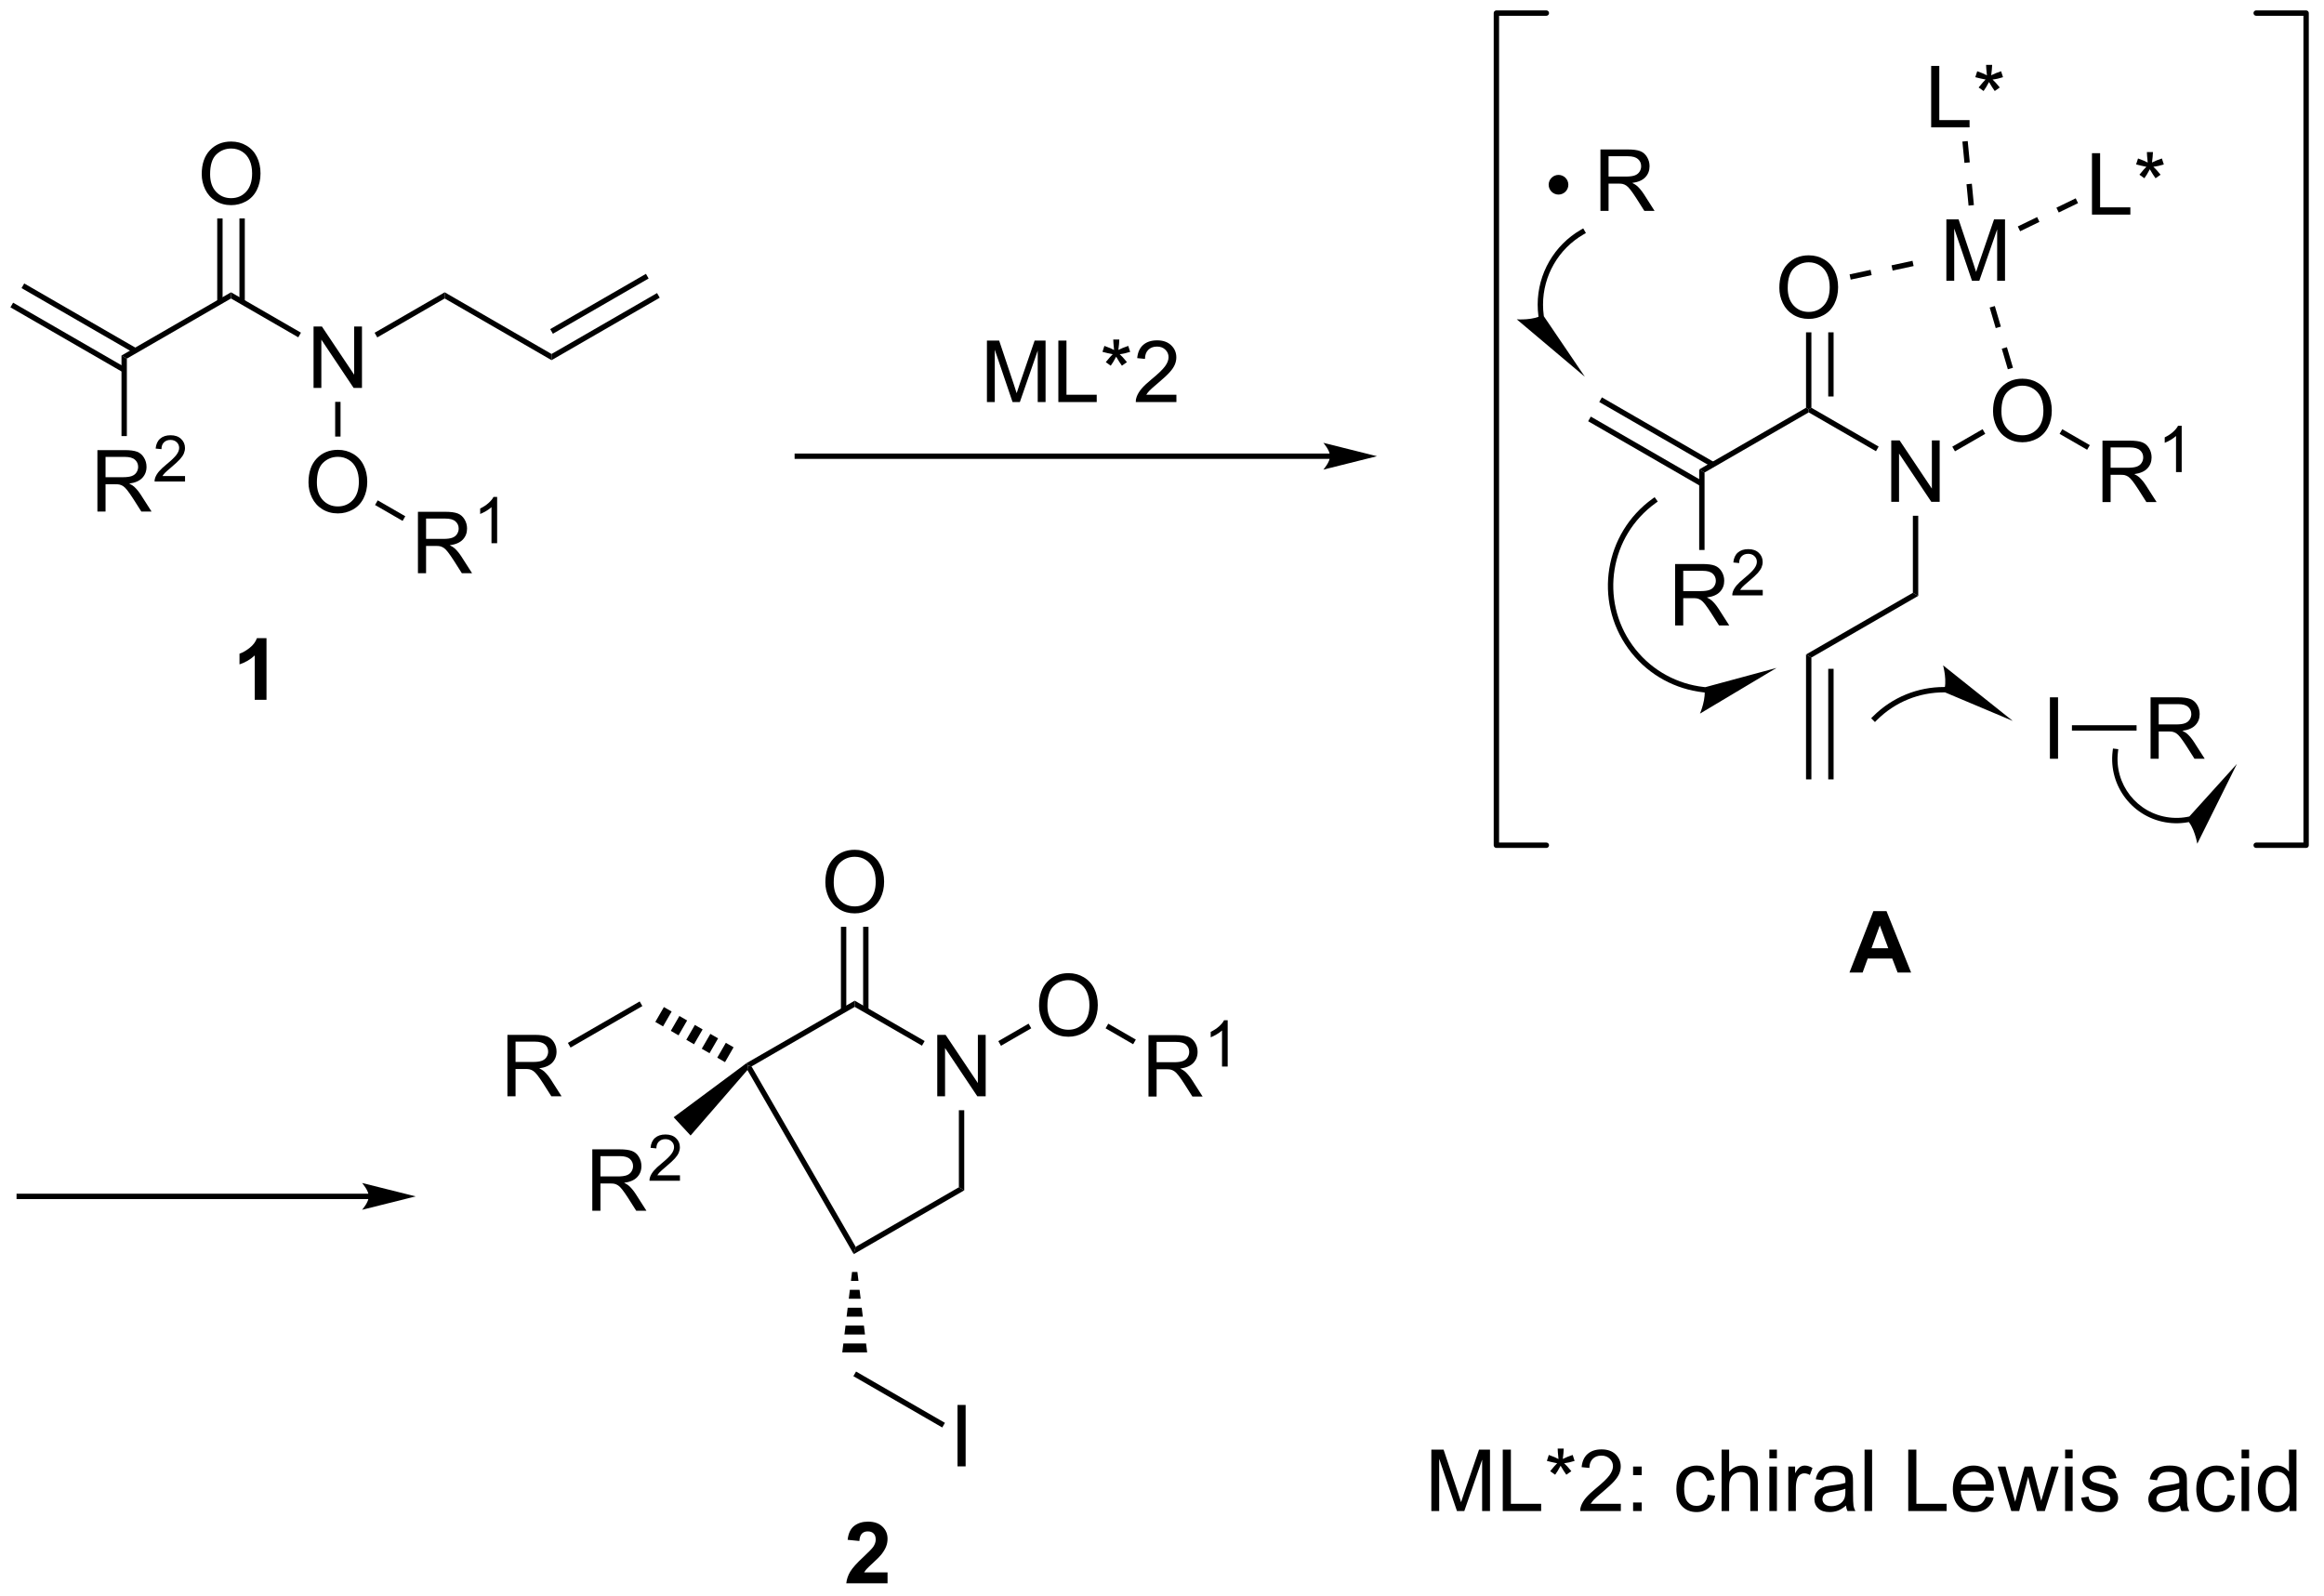 <?xml version="1.0" encoding="UTF-8"?>
<!DOCTYPE svg PUBLIC '-//W3C//DTD SVG 1.0//EN'
          'http://www.w3.org/TR/2001/REC-SVG-20010904/DTD/svg10.dtd'>
<svg stroke-dasharray="none" shape-rendering="auto" xmlns="http://www.w3.org/2000/svg" font-family="'Dialog'" text-rendering="auto" width="297" fill-opacity="1" color-interpolation="auto" color-rendering="auto" preserveAspectRatio="xMidYMid meet" font-size="12px" viewBox="0 0 297 204" fill="black" xmlns:xlink="http://www.w3.org/1999/xlink" stroke="black" image-rendering="auto" stroke-miterlimit="10" stroke-linecap="square" stroke-linejoin="miter" font-style="normal" stroke-width="1" height="204" stroke-dashoffset="0" font-weight="normal" stroke-opacity="1"
><!--Generated by the Batik Graphics2D SVG Generator--><defs id="genericDefs"
  /><g
  ><defs id="defs1"
    ><clipPath clipPathUnits="userSpaceOnUse" id="clipPath1"
      ><path d="M0.646 0.646 L223.013 0.646 L223.013 153.468 L0.646 153.468 L0.646 0.646 Z"
      /></clipPath
      ><clipPath clipPathUnits="userSpaceOnUse" id="clipPath2"
      ><path d="M-1.347 6.419 L-1.347 154.992 L214.838 154.992 L214.838 6.419 Z"
      /></clipPath
    ></defs
    ><g transform="scale(1.333,1.333) translate(-0.646,-0.646) matrix(1.029,0,0,1.029,2.031,-5.957)"
    ><path d="M17.449 22.644 Q17.449 21.217 18.215 20.412 Q18.98 19.605 20.191 19.605 Q20.983 19.605 21.618 19.985 Q22.256 20.363 22.59 21.04 Q22.926 21.717 22.926 22.576 Q22.926 23.448 22.574 24.136 Q22.223 24.823 21.577 25.178 Q20.933 25.532 20.186 25.532 Q19.379 25.532 18.741 25.141 Q18.105 24.748 17.777 24.073 Q17.449 23.396 17.449 22.644 ZM18.23 22.654 Q18.23 23.691 18.785 24.287 Q19.342 24.881 20.183 24.881 Q21.038 24.881 21.59 24.279 Q22.144 23.678 22.144 22.573 Q22.144 21.873 21.907 21.352 Q21.671 20.831 21.215 20.545 Q20.762 20.256 20.194 20.256 Q19.389 20.256 18.808 20.81 Q18.23 21.363 18.23 22.654 Z" stroke="none" clip-path="url(#clipPath2)"
    /></g
    ><g transform="matrix(1.371,0,0,1.371,1.848,-8.803)"
    ><path d="M10.477 39.852 L9.977 39.563 L20.186 33.669 L20.186 34.246 Z" stroke="none" clip-path="url(#clipPath2)"
    /></g
    ><g transform="matrix(1.371,0,0,1.371,1.848,-8.803)"
    ><path d="M21.471 34.555 L21.471 26.784 L20.971 26.784 L20.971 34.555 ZM19.401 34.555 L19.401 26.784 L18.901 26.784 L18.901 34.555 Z" stroke="none" clip-path="url(#clipPath2)"
    /></g
    ><g transform="matrix(1.371,0,0,1.371,1.848,-8.803)"
    ><path d="M-0.375 35.071 L10.102 41.12 L10.352 40.686 L-0.125 34.638 ZM0.66 33.278 L11.137 39.327 L11.387 38.894 L0.91 32.845 Z" stroke="none" clip-path="url(#clipPath2)"
    /></g
    ><g transform="matrix(1.371,0,0,1.371,1.848,-8.803)"
    ><path d="M27.88 42.583 L27.88 36.856 L28.658 36.856 L31.666 41.351 L31.666 36.856 L32.393 36.856 L32.393 42.583 L31.614 42.583 L28.606 38.083 L28.606 42.583 L27.88 42.583 Z" stroke="none" clip-path="url(#clipPath2)"
    /></g
    ><g transform="matrix(1.371,0,0,1.371,1.848,-8.803)"
    ><path d="M20.186 34.246 L20.186 33.669 L26.705 37.433 L26.455 37.866 Z" stroke="none" clip-path="url(#clipPath2)"
    /></g
    ><g transform="matrix(1.371,0,0,1.371,1.848,-8.803)"
    ><path d="M27.408 51.394 Q27.408 49.967 28.174 49.162 Q28.94 48.355 30.151 48.355 Q30.942 48.355 31.578 48.735 Q32.216 49.112 32.549 49.79 Q32.885 50.467 32.885 51.326 Q32.885 52.198 32.533 52.886 Q32.182 53.573 31.536 53.928 Q30.893 54.282 30.145 54.282 Q29.338 54.282 28.7 53.891 Q28.065 53.498 27.736 52.823 Q27.408 52.146 27.408 51.394 ZM28.19 51.404 Q28.19 52.441 28.744 53.037 Q29.302 53.631 30.143 53.631 Q30.997 53.631 31.549 53.029 Q32.104 52.428 32.104 51.323 Q32.104 50.623 31.867 50.102 Q31.63 49.581 31.174 49.295 Q30.721 49.006 30.153 49.006 Q29.349 49.006 28.768 49.56 Q28.19 50.112 28.19 51.404 Z" stroke="none" clip-path="url(#clipPath2)"
    /></g
    ><g transform="matrix(1.371,0,0,1.371,1.848,-8.803)"
    ><path d="M29.895 43.883 L30.395 43.883 L30.395 47.118 L29.895 47.118 Z" stroke="none" clip-path="url(#clipPath2)"
    /></g
    ><g transform="matrix(1.371,0,0,1.371,1.848,-8.803)"
    ><path d="M37.61 59.858 L37.61 54.131 L40.149 54.131 Q40.915 54.131 41.313 54.285 Q41.712 54.438 41.948 54.829 Q42.188 55.22 42.188 55.694 Q42.188 56.303 41.792 56.722 Q41.399 57.139 40.573 57.251 Q40.876 57.397 41.032 57.538 Q41.362 57.842 41.659 58.298 L42.657 59.858 L41.704 59.858 L40.946 58.665 Q40.612 58.15 40.396 57.876 Q40.183 57.603 40.014 57.493 Q39.844 57.384 39.667 57.342 Q39.54 57.313 39.245 57.313 L38.368 57.313 L38.368 59.858 L37.61 59.858 ZM38.368 56.657 L39.995 56.657 Q40.516 56.657 40.808 56.55 Q41.102 56.444 41.253 56.207 Q41.407 55.97 41.407 55.694 Q41.407 55.288 41.11 55.027 Q40.816 54.764 40.18 54.764 L38.368 54.764 L38.368 56.657 Z" stroke="none" clip-path="url(#clipPath2)"
    /></g
    ><g transform="matrix(1.371,0,0,1.371,1.848,-8.803)"
    ><path d="M44.993 57.058 L44.466 57.058 L44.466 53.697 Q44.275 53.878 43.966 54.06 Q43.657 54.241 43.411 54.333 L43.411 53.823 Q43.853 53.614 44.183 53.319 Q44.515 53.023 44.654 52.745 L44.993 52.745 L44.993 57.058 Z" stroke="none" clip-path="url(#clipPath2)"
    /></g
    ><g transform="matrix(1.371,0,0,1.371,1.848,-8.803)"
    ><path d="M33.612 53.498 L33.862 53.065 L36.43 54.547 L36.18 54.98 Z" stroke="none" clip-path="url(#clipPath2)"
    /></g
    ><g transform="matrix(1.371,0,0,1.371,1.848,-8.803)"
    ><path d="M50.064 39.419 L50.064 39.996 L40.105 34.246 L40.105 33.669 Z" stroke="none" clip-path="url(#clipPath2)"
    /></g
    ><g transform="matrix(1.371,0,0,1.371,1.848,-8.803)"
    ><path d="M40.105 33.669 L40.105 34.246 L33.82 37.875 L33.57 37.442 Z" stroke="none" clip-path="url(#clipPath2)"
    /></g
    ><g transform="matrix(1.371,0,0,1.371,1.848,-8.803)"
    ><path d="M50.064 39.996 L50.064 39.419 L59.898 33.741 L60.148 34.174 ZM50.189 37.534 L59.113 32.382 L58.863 31.949 L49.939 37.101 Z" stroke="none" clip-path="url(#clipPath2)"
    /></g
    ><g transform="matrix(1.371,0,0,1.371,1.848,-8.803)"
    ><path d="M23.493 71.66 L22.397 71.66 L22.397 67.522 Q21.795 68.085 20.977 68.355 L20.977 67.358 Q21.407 67.217 21.91 66.827 Q22.415 66.433 22.602 65.91 L23.493 65.91 L23.493 71.66 Z" stroke="none" clip-path="url(#clipPath2)"
    /></g
    ><g transform="matrix(1.371,0,0,1.371,1.848,-8.803)"
    ><path d="M7.732 54.108 L7.732 48.381 L10.271 48.381 Q11.037 48.381 11.435 48.535 Q11.834 48.688 12.07 49.079 Q12.31 49.47 12.31 49.944 Q12.31 50.553 11.914 50.972 Q11.521 51.389 10.695 51.501 Q10.998 51.647 11.154 51.788 Q11.485 52.092 11.781 52.548 L12.779 54.108 L11.826 54.108 L11.068 52.915 Q10.735 52.4 10.518 52.126 Q10.305 51.853 10.136 51.743 Q9.966 51.634 9.789 51.592 Q9.662 51.563 9.367 51.563 L8.49 51.563 L8.49 54.108 L7.732 54.108 ZM8.49 50.907 L10.117 50.907 Q10.638 50.907 10.93 50.8 Q11.224 50.694 11.375 50.457 Q11.529 50.22 11.529 49.944 Q11.529 49.538 11.232 49.277 Q10.938 49.014 10.302 49.014 L8.49 49.014 L8.49 50.907 Z" stroke="none" clip-path="url(#clipPath2)"
    /></g
    ><g transform="matrix(1.371,0,0,1.371,1.848,-8.803)"
    ><path d="M15.901 50.8 L15.901 51.308 L13.061 51.308 Q13.055 51.116 13.123 50.941 Q13.231 50.652 13.469 50.37 Q13.709 50.089 14.16 49.72 Q14.86 49.146 15.106 48.81 Q15.352 48.474 15.352 48.175 Q15.352 47.862 15.127 47.648 Q14.905 47.431 14.543 47.431 Q14.162 47.431 13.934 47.659 Q13.705 47.888 13.703 48.292 L13.16 48.237 Q13.217 47.63 13.58 47.314 Q13.944 46.995 14.555 46.995 Q15.174 46.995 15.533 47.339 Q15.895 47.681 15.895 48.187 Q15.895 48.444 15.789 48.694 Q15.684 48.943 15.438 49.218 Q15.194 49.493 14.625 49.974 Q14.151 50.372 14.016 50.515 Q13.881 50.657 13.793 50.8 L15.901 50.8 Z" stroke="none" clip-path="url(#clipPath2)"
    /></g
    ><g transform="matrix(1.371,0,0,1.371,1.848,-8.803)"
    ><path d="M9.977 39.563 L10.477 39.852 L10.477 47.074 L9.977 47.074 Z" stroke="none" clip-path="url(#clipPath2)"
    /></g
    ><g transform="matrix(1.371,0,0,1.371,1.848,-8.803)"
    ><path d="M164.513 33.262 Q164.513 31.835 165.279 31.03 Q166.044 30.223 167.255 30.223 Q168.047 30.223 168.682 30.603 Q169.32 30.981 169.654 31.658 Q169.99 32.335 169.99 33.194 Q169.99 34.066 169.638 34.754 Q169.286 35.441 168.641 35.796 Q167.997 36.15 167.25 36.15 Q166.443 36.15 165.805 35.759 Q165.169 35.366 164.841 34.691 Q164.513 34.014 164.513 33.262 ZM165.294 33.272 Q165.294 34.309 165.849 34.905 Q166.406 35.499 167.247 35.499 Q168.102 35.499 168.654 34.897 Q169.208 34.296 169.208 33.191 Q169.208 32.491 168.971 31.97 Q168.734 31.449 168.279 31.163 Q167.826 30.874 167.258 30.874 Q166.453 30.874 165.872 31.428 Q165.294 31.981 165.294 33.272 Z" stroke="none" clip-path="url(#clipPath2)"
    /></g
    ><g transform="matrix(1.371,0,0,1.371,1.848,-8.803)"
    ><path d="M157.541 50.47 L157.041 50.182 L167 44.432 L167.25 44.576 L167.25 44.865 Z" stroke="none" clip-path="url(#clipPath2)"
    /></g
    ><g transform="matrix(1.371,0,0,1.371,1.848,-8.803)"
    ><path d="M167.5 44.432 L167.25 44.576 L167 44.432 L167 37.403 L167.5 37.403 ZM169.57 43.381 L169.57 37.403 L169.07 37.403 L169.07 43.381 Z" stroke="none" clip-path="url(#clipPath2)"
    /></g
    ><g transform="matrix(1.371,0,0,1.371,1.848,-8.803)"
    ><path d="M146.689 45.689 L157.166 51.737 L157.416 51.304 L146.939 45.256 ZM147.724 43.896 L158.201 49.945 L158.451 49.512 L147.974 43.463 Z" stroke="none" clip-path="url(#clipPath2)"
    /></g
    ><g transform="matrix(1.371,0,0,1.371,1.848,-8.803)"
    ><path d="M174.944 53.201 L174.944 47.474 L175.722 47.474 L178.73 51.969 L178.73 47.474 L179.457 47.474 L179.457 53.201 L178.678 53.201 L175.67 48.701 L175.67 53.201 L174.944 53.201 Z" stroke="none" clip-path="url(#clipPath2)"
    /></g
    ><g transform="matrix(1.371,0,0,1.371,1.848,-8.803)"
    ><path d="M184.432 44.762 Q184.432 43.335 185.197 42.53 Q185.963 41.723 187.174 41.723 Q187.965 41.723 188.601 42.103 Q189.239 42.481 189.572 43.158 Q189.908 43.835 189.908 44.694 Q189.908 45.566 189.557 46.254 Q189.205 46.941 188.559 47.296 Q187.916 47.65 187.169 47.65 Q186.361 47.65 185.723 47.259 Q185.088 46.866 184.76 46.191 Q184.432 45.514 184.432 44.762 ZM185.213 44.772 Q185.213 45.809 185.768 46.405 Q186.325 46.999 187.166 46.999 Q188.02 46.999 188.572 46.397 Q189.127 45.796 189.127 44.691 Q189.127 43.991 188.89 43.47 Q188.653 42.949 188.197 42.663 Q187.744 42.374 187.176 42.374 Q186.372 42.374 185.791 42.928 Q185.213 43.481 185.213 44.772 Z" stroke="none" clip-path="url(#clipPath2)"
    /></g
    ><g transform="matrix(1.371,0,0,1.371,1.848,-8.803)"
    ><path d="M167.25 44.865 L167.25 44.576 L167.5 44.432 L173.769 48.051 L173.519 48.484 Z" stroke="none" clip-path="url(#clipPath2)"
    /></g
    ><g transform="matrix(1.371,0,0,1.371,1.848,-8.803)"
    ><path d="M180.884 48.493 L180.634 48.06 L183.457 46.43 L183.707 46.864 Z" stroke="none" clip-path="url(#clipPath2)"
    /></g
    ><g transform="matrix(1.371,0,0,1.371,1.848,-8.803)"
    ><path d="M176.959 54.501 L177.459 54.501 L177.459 61.97 L176.959 61.682 Z" stroke="none" clip-path="url(#clipPath2)"
    /></g
    ><g transform="matrix(1.371,0,0,1.371,1.848,-8.803)"
    ><path d="M194.633 53.226 L194.633 47.499 L197.172 47.499 Q197.938 47.499 198.336 47.653 Q198.735 47.807 198.972 48.197 Q199.211 48.588 199.211 49.062 Q199.211 49.671 198.815 50.09 Q198.422 50.507 197.597 50.619 Q197.899 50.765 198.055 50.906 Q198.386 51.21 198.683 51.666 L199.68 53.226 L198.727 53.226 L197.969 52.033 Q197.636 51.518 197.42 51.244 Q197.206 50.971 197.037 50.861 Q196.868 50.752 196.69 50.71 Q196.563 50.682 196.268 50.682 L195.391 50.682 L195.391 53.226 L194.633 53.226 ZM195.391 50.025 L197.018 50.025 Q197.539 50.025 197.831 49.919 Q198.125 49.812 198.276 49.575 Q198.43 49.338 198.43 49.062 Q198.43 48.656 198.133 48.395 Q197.839 48.132 197.203 48.132 L195.391 48.132 L195.391 50.025 Z" stroke="none" clip-path="url(#clipPath2)"
    /></g
    ><g transform="matrix(1.371,0,0,1.371,1.848,-8.803)"
    ><path d="M202.017 50.426 L201.489 50.426 L201.489 47.065 Q201.298 47.246 200.989 47.428 Q200.681 47.609 200.435 47.701 L200.435 47.191 Q200.876 46.983 201.206 46.688 Q201.538 46.391 201.677 46.113 L202.017 46.113 L202.017 50.426 Z" stroke="none" clip-path="url(#clipPath2)"
    /></g
    ><g transform="matrix(1.371,0,0,1.371,1.848,-8.803)"
    ><path d="M190.636 46.866 L190.886 46.433 L193.453 47.916 L193.203 48.349 Z" stroke="none" clip-path="url(#clipPath2)"
    /></g
    ><g transform="matrix(1.371,0,0,1.371,1.848,-8.803)"
    ><path d="M176.959 61.682 L177.459 61.97 L167.5 67.72 L167 67.432 Z" stroke="none" clip-path="url(#clipPath2)"
    /></g
    ><g transform="matrix(1.371,0,0,1.371,1.848,-8.803)"
    ><path d="M167 67.432 L167.5 67.72 L167.5 79.076 L167 79.076 ZM169.07 68.771 L169.07 79.076 L169.57 79.076 L169.57 68.771 Z" stroke="none" clip-path="url(#clipPath2)"
    /></g
    ><g transform="matrix(1.371,0,0,1.371,1.848,-8.803)"
    ><path d="M180.082 32.597 L180.082 26.87 L181.222 26.87 L182.579 30.925 Q182.766 31.49 182.852 31.771 Q182.949 31.459 183.157 30.855 L184.527 26.87 L185.548 26.87 L185.548 32.597 L184.816 32.597 L184.816 27.803 L183.152 32.597 L182.47 32.597 L180.813 27.722 L180.813 32.597 L180.082 32.597 Z" stroke="none" clip-path="url(#clipPath2)"
    /></g
    ><g transform="matrix(1.371,0,0,1.371,1.848,-8.803)"
    ><path d="M171.164 32.487 L173.119 32.066 L173.014 31.577 L171.059 31.999 ZM175.074 31.644 L177.029 31.223 L176.924 30.734 L174.969 31.155 Z" stroke="none" clip-path="url(#clipPath2)"
    /></g
    ><g transform="matrix(1.371,0,0,1.371,1.848,-8.803)"
    ><path d="M186.291 40.705 L185.726 38.786 L185.247 38.927 L185.811 40.846 ZM185.162 36.867 L184.598 34.949 L184.118 35.09 L184.682 37.008 Z" stroke="none" clip-path="url(#clipPath2)"
    /></g
    ><g transform="matrix(1.371,0,0,1.371,1.848,-8.803)"
    ><path d="M178.665 18.294 L178.665 12.568 L179.423 12.568 L179.423 17.617 L182.244 17.617 L182.244 18.294 L178.665 18.294 ZM182.779 13.617 L182.958 13.062 Q183.581 13.281 183.862 13.443 Q183.786 12.734 183.784 12.469 L184.349 12.469 Q184.339 12.857 184.26 13.437 Q184.661 13.234 185.182 13.062 L185.362 13.617 Q184.865 13.781 184.388 13.836 Q184.628 14.044 185.06 14.575 L184.591 14.906 Q184.365 14.599 184.057 14.068 Q183.768 14.617 183.549 14.906 L183.089 14.575 Q183.542 14.015 183.737 13.836 Q183.232 13.739 182.779 13.617 Z" stroke="none" clip-path="url(#clipPath2)"
    /></g
    ><g transform="matrix(1.371,0,0,1.371,1.848,-8.803)"
    ><path d="M182.648 25.539 L182.456 23.548 L181.958 23.596 L182.15 25.587 ZM182.264 21.557 L182.072 19.57 L181.575 19.618 L181.766 21.605 Z" stroke="none" clip-path="url(#clipPath2)"
    /></g
    ><g transform="matrix(1.371,0,0,1.371,1.848,-8.803)"
    ><path d="M193.654 26.426 L193.654 20.699 L194.412 20.699 L194.412 25.749 L197.232 25.749 L197.232 26.426 L193.654 26.426 ZM197.767 21.749 L197.947 21.194 Q198.57 21.413 198.851 21.574 Q198.775 20.866 198.773 20.6 L199.338 20.6 Q199.327 20.988 199.249 21.569 Q199.65 21.366 200.171 21.194 L200.351 21.749 Q199.853 21.913 199.377 21.968 Q199.616 22.176 200.049 22.707 L199.58 23.038 Q199.353 22.73 199.046 22.199 Q198.757 22.749 198.538 23.038 L198.077 22.707 Q198.53 22.147 198.726 21.968 Q198.221 21.871 197.767 21.749 Z" stroke="none" clip-path="url(#clipPath2)"
    /></g
    ><g transform="matrix(1.371,0,0,1.371,1.848,-8.803)"
    ><path d="M186.959 27.98 L188.758 27.106 L188.54 26.656 L186.741 27.53 ZM190.557 26.232 L192.356 25.358 L192.138 24.909 L190.339 25.782 Z" stroke="none" clip-path="url(#clipPath2)"
    /></g
    ><g transform="matrix(1.371,0,0,1.371,1.848,-8.803)"
    ><path d="M147.836 26.08 L147.836 20.354 L150.375 20.354 Q151.14 20.354 151.539 20.508 Q151.937 20.661 152.174 21.052 Q152.414 21.442 152.414 21.916 Q152.414 22.526 152.018 22.945 Q151.625 23.362 150.799 23.474 Q151.101 23.619 151.257 23.76 Q151.588 24.065 151.885 24.52 L152.882 26.08 L151.929 26.08 L151.172 24.888 Q150.838 24.372 150.622 24.099 Q150.409 23.825 150.239 23.716 Q150.07 23.606 149.893 23.565 Q149.765 23.536 149.471 23.536 L148.593 23.536 L148.593 26.08 L147.836 26.08 ZM148.593 22.88 L150.221 22.88 Q150.742 22.88 151.034 22.773 Q151.328 22.666 151.479 22.429 Q151.632 22.192 151.632 21.916 Q151.632 21.51 151.336 21.25 Q151.041 20.987 150.406 20.987 L148.593 20.987 L148.593 22.88 Z" stroke="none" clip-path="url(#clipPath2)"
    /></g
    ><g transform="matrix(1.371,0,0,1.371,1.848,-8.803)"
    ><path d="M143.927 24.309 C143.559 24.309 143.26 24.01 143.26 23.642 C143.26 23.274 143.559 22.976 143.927 22.976 C144.295 22.976 144.594 23.274 144.594 23.642 C144.594 24.01 144.295 24.309 143.927 24.309" stroke="none" clip-path="url(#clipPath2)"
    /></g
    ><g stroke-width="0.5" transform="matrix(1.371,0,0,1.371,1.848,-8.803)" stroke-linejoin="round" stroke-linecap="round"
    ><path fill="none" d="M143.927 24.309 C143.559 24.309 143.26 24.01 143.26 23.642 C143.26 23.274 143.559 22.976 143.927 22.976 C144.295 22.976 144.594 23.274 144.594 23.642 C144.594 24.01 144.295 24.309 143.927 24.309" clip-path="url(#clipPath2)"
    /></g
    ><g transform="matrix(1.371,0,0,1.371,1.848,-8.803)"
    ><path d="M154.796 64.726 L154.796 58.999 L157.335 58.999 Q158.101 58.999 158.499 59.153 Q158.898 59.307 159.134 59.697 Q159.374 60.088 159.374 60.562 Q159.374 61.171 158.978 61.59 Q158.585 62.007 157.759 62.119 Q158.061 62.265 158.218 62.406 Q158.548 62.71 158.845 63.166 L159.843 64.726 L158.89 64.726 L158.132 63.533 Q157.798 63.018 157.582 62.744 Q157.369 62.471 157.2 62.361 Q157.03 62.252 156.853 62.21 Q156.726 62.182 156.431 62.182 L155.554 62.182 L155.554 64.726 L154.796 64.726 ZM155.554 61.525 L157.181 61.525 Q157.702 61.525 157.994 61.419 Q158.288 61.312 158.439 61.075 Q158.593 60.838 158.593 60.562 Q158.593 60.156 158.296 59.895 Q158.002 59.632 157.366 59.632 L155.554 59.632 L155.554 61.525 Z" stroke="none" clip-path="url(#clipPath2)"
    /></g
    ><g transform="matrix(1.371,0,0,1.371,1.848,-8.803)"
    ><path d="M162.965 61.418 L162.965 61.926 L160.125 61.926 Q160.119 61.734 160.187 61.559 Q160.295 61.27 160.533 60.988 Q160.773 60.707 161.224 60.338 Q161.924 59.764 162.17 59.428 Q162.416 59.092 162.416 58.793 Q162.416 58.481 162.191 58.266 Q161.969 58.049 161.607 58.049 Q161.226 58.049 160.998 58.278 Q160.769 58.506 160.767 58.91 L160.224 58.856 Q160.281 58.248 160.644 57.932 Q161.008 57.613 161.619 57.613 Q162.238 57.613 162.597 57.957 Q162.959 58.299 162.959 58.805 Q162.959 59.063 162.853 59.313 Q162.748 59.561 162.502 59.836 Q162.258 60.111 161.689 60.592 Q161.215 60.99 161.08 61.133 Q160.945 61.276 160.857 61.418 L162.965 61.418 Z" stroke="none" clip-path="url(#clipPath2)"
    /></g
    ><g transform="matrix(1.371,0,0,1.371,1.848,-8.803)"
    ><path d="M157.041 50.182 L157.541 50.47 L157.541 57.692 L157.041 57.692 Z" stroke="none" clip-path="url(#clipPath2)"
    /></g
    ><g transform="matrix(1.371,0,0,1.371,1.848,-8.803)"
    ><path d="M157.613 70.479 L157.613 70.478 L157.609 70.478 L157.607 70.478 L157.599 70.477 L157.571 70.474 C157.533 70.471 157.495 70.466 157.458 70.462 C157.307 70.445 157.156 70.424 157.006 70.4 C154.61 70.01 152.359 68.707 150.824 66.578 C149.289 64.448 148.766 61.9 149.155 59.503 C149.545 57.106 150.848 54.855 152.978 53.321 L153.18 53.175 L152.888 52.769 L152.685 52.915 C150.448 54.527 149.072 56.895 148.662 59.423 C148.251 61.95 148.806 64.632 150.418 66.87 C152.03 69.107 154.399 70.483 156.926 70.893 C157.084 70.919 157.242 70.941 157.401 70.959 C157.441 70.963 157.481 70.968 157.52 70.972 L157.55 70.975 L157.558 70.975 L157.561 70.976 L157.565 70.976 L157.564 70.976 L157.812 71.001 L157.862 70.504 L157.613 70.479 ZM164.252 68.685 L157.494 70.511 C157.751 71.461 157.115 72.944 157.115 72.944 Z" stroke="none" clip-path="url(#clipPath2)"
    /></g
    ><g transform="matrix(1.371,0,0,1.371,1.848,-8.803)"
    ><path d="M176.796 97.082 L175.538 97.082 L175.038 95.779 L172.749 95.779 L172.275 97.082 L171.048 97.082 L173.28 91.355 L174.501 91.355 L176.796 97.082 ZM174.665 94.816 L173.876 92.691 L173.103 94.816 L174.665 94.816 Z" stroke="none" clip-path="url(#clipPath2)"
    /></g
    ><g transform="matrix(1.371,0,0,1.371,1.848,-8.803)"
    ><path d="M142.564 35.907 L142.563 35.906 L142.562 35.896 L142.56 35.881 C142.557 35.86 142.554 35.84 142.551 35.819 C142.507 35.49 142.485 35.155 142.485 34.818 C142.485 33.466 142.845 32.167 143.498 31.037 C144.15 29.907 145.095 28.945 146.265 28.27 L146.482 28.145 L146.232 27.712 L146.016 27.836 C144.769 28.556 143.761 29.581 143.065 30.787 C142.369 31.993 141.985 33.379 141.985 34.818 C141.985 35.178 142.009 35.534 142.056 35.886 C142.059 35.908 142.062 35.929 142.065 35.951 L142.067 35.967 L142.068 35.976 L142.068 35.976 L142.103 36.224 L142.598 36.155 L142.564 35.907 ZM146.388 41.548 L142.46 35.754 C141.645 36.307 140.036 36.189 140.036 36.189 Z" stroke="none" clip-path="url(#clipPath2)"
    /></g
    ><g transform="matrix(1.371,0,0,1.371,1.848,-8.803)"
    ><path d="M189.733 77.153 L189.733 71.427 L190.491 71.427 L190.491 77.153 L189.733 77.153 Z" stroke="none" clip-path="url(#clipPath2)"
    /></g
    ><g transform="matrix(1.371,0,0,1.371,1.848,-8.803)"
    ><path d="M199.116 77.153 L199.116 71.427 L201.655 71.427 Q202.421 71.427 202.819 71.581 Q203.218 71.734 203.455 72.125 Q203.694 72.516 203.694 72.989 Q203.694 73.599 203.298 74.018 Q202.905 74.435 202.08 74.547 Q202.382 74.693 202.538 74.833 Q202.869 75.138 203.166 75.594 L204.163 77.153 L203.21 77.153 L202.452 75.961 Q202.119 75.445 201.903 75.172 Q201.689 74.898 201.52 74.789 Q201.351 74.68 201.173 74.638 Q201.046 74.609 200.751 74.609 L199.874 74.609 L199.874 77.153 L199.116 77.153 ZM199.874 73.953 L201.501 73.953 Q202.022 73.953 202.314 73.846 Q202.608 73.739 202.759 73.502 Q202.913 73.266 202.913 72.989 Q202.913 72.583 202.616 72.323 Q202.322 72.06 201.686 72.06 L199.874 72.06 L199.874 73.953 Z" stroke="none" clip-path="url(#clipPath2)"
    /></g
    ><g transform="matrix(1.371,0,0,1.371,1.848,-8.803)"
    ><path d="M191.786 74.528 L191.786 74.028 L197.811 74.028 L197.811 74.528 Z" stroke="none" clip-path="url(#clipPath2)"
    /></g
    ><g transform="matrix(1.371,0,0,1.371,1.848,-8.803)"
    ><path d="M202.734 82.533 L202.73 82.534 L202.721 82.536 L202.705 82.539 C202.683 82.544 202.661 82.549 202.639 82.553 C202.595 82.562 202.552 82.571 202.507 82.579 C202.33 82.611 202.15 82.635 201.969 82.649 C201.605 82.678 201.233 82.671 200.857 82.625 C197.848 82.256 195.708 79.518 196.077 76.509 L196.107 76.26 L195.611 76.199 L195.58 76.447 C195.178 79.731 197.512 82.719 200.796 83.121 C201.206 83.172 201.612 83.179 202.008 83.147 C202.207 83.132 202.403 83.106 202.596 83.071 C202.644 83.062 202.693 83.053 202.741 83.043 C202.765 83.038 202.788 83.033 202.812 83.028 L202.83 83.024 L202.839 83.022 L202.843 83.021 L203.087 82.966 L202.978 82.478 L202.734 82.533 ZM207.167 77.631 L202.472 82.823 C203.202 83.483 203.47 85.074 203.47 85.074 Z" stroke="none" clip-path="url(#clipPath2)"
    /></g
    ><g transform="matrix(1.371,0,0,1.371,1.848,-8.803)"
    ><path d="M179.966 70.465 L179.963 70.465 C179.926 70.465 179.888 70.465 179.851 70.465 C177.459 70.465 175.069 71.378 173.248 73.2 L173.071 73.377 L173.425 73.73 L173.601 73.553 C175.329 71.826 177.591 70.965 179.851 70.965 C179.886 70.965 179.922 70.965 179.957 70.965 L179.961 70.965 L180.211 70.968 L180.216 70.468 L179.966 70.465 ZM186.274 73.626 L179.776 68.446 C179.776 68.446 180.206 70.001 179.824 70.908 Z" stroke="none" clip-path="url(#clipPath2)"
    /></g
    ><g transform="matrix(1.371,0,0,1.371,1.848,-8.803)"
    ><path d="M122.631 48.7 L72.971 48.7 L72.721 48.7 L72.721 49.2 L72.971 49.2 L122.631 49.2 L122.881 49.2 L122.881 48.7 L122.631 48.7 ZM127.006 48.95 L122.006 47.7 C122.006 47.7 122.631 48.403 122.631 48.95 C122.631 49.497 122.006 50.2 122.006 50.2 Z" stroke="none" clip-path="url(#clipPath2)"
    /></g
    ><g transform="matrix(1.371,0,0,1.371,1.848,-8.803)"
    ><path d="M90.648 43.898 L90.648 38.172 L91.789 38.172 L93.146 42.227 Q93.333 42.792 93.419 43.073 Q93.515 42.761 93.724 42.156 L95.094 38.172 L96.114 38.172 L96.114 43.898 L95.383 43.898 L95.383 39.104 L93.719 43.898 L93.036 43.898 L91.38 39.023 L91.38 43.898 L90.648 43.898 ZM97.305 43.898 L97.305 38.172 L98.062 38.172 L98.062 43.221 L100.883 43.221 L100.883 43.898 L97.305 43.898 ZM101.418 39.221 L101.597 38.667 Q102.22 38.886 102.501 39.047 Q102.426 38.339 102.423 38.073 L102.988 38.073 Q102.978 38.461 102.9 39.042 Q103.301 38.839 103.821 38.667 L104.001 39.221 Q103.504 39.386 103.027 39.44 Q103.267 39.648 103.699 40.18 L103.23 40.511 Q103.004 40.203 102.696 39.672 Q102.407 40.221 102.189 40.511 L101.728 40.18 Q102.181 39.62 102.376 39.44 Q101.871 39.344 101.418 39.221 ZM108.31 43.221 L108.31 43.898 L104.523 43.898 Q104.515 43.643 104.607 43.409 Q104.75 43.023 105.067 42.648 Q105.388 42.273 105.989 41.781 Q106.922 41.016 107.25 40.568 Q107.578 40.12 107.578 39.721 Q107.578 39.305 107.278 39.018 Q106.982 38.729 106.5 38.729 Q105.992 38.729 105.687 39.034 Q105.383 39.339 105.38 39.878 L104.656 39.805 Q104.732 38.995 105.216 38.573 Q105.7 38.148 106.515 38.148 Q107.341 38.148 107.82 38.607 Q108.302 39.063 108.302 39.737 Q108.302 40.081 108.161 40.414 Q108.021 40.745 107.692 41.112 Q107.367 41.479 106.609 42.12 Q105.976 42.651 105.797 42.841 Q105.617 43.031 105.5 43.221 L108.31 43.221 Z" stroke="none" clip-path="url(#clipPath2)"
    /></g
    ><g transform="matrix(1.371,0,0,1.371,1.848,-8.803)"
    ><path d="M86.018 108.618 L86.018 102.892 L86.796 102.892 L89.804 107.386 L89.804 102.892 L90.531 102.892 L90.531 108.618 L89.752 108.618 L86.744 104.118 L86.744 108.618 L86.018 108.618 Z" stroke="none" clip-path="url(#clipPath2)"
    /></g
    ><g transform="matrix(1.371,0,0,1.371,1.848,-8.803)"
    ><path d="M78.232 123.335 L78.415 122.652 L88.033 117.099 L88.533 117.388 Z" stroke="none" clip-path="url(#clipPath2)"
    /></g
    ><g transform="matrix(1.371,0,0,1.371,1.848,-8.803)"
    ><path d="M88.533 117.388 L88.033 117.099 L88.033 109.918 L88.533 109.918 Z" stroke="none" clip-path="url(#clipPath2)"
    /></g
    ><g transform="matrix(1.371,0,0,1.371,1.848,-8.803)"
    ><path d="M84.843 103.468 L84.593 103.901 L78.324 100.282 L78.324 99.704 Z" stroke="none" clip-path="url(#clipPath2)"
    /></g
    ><g transform="matrix(1.371,0,0,1.371,1.848,-8.803)"
    ><path d="M78.324 99.704 L78.324 100.282 L68.706 105.835 L68.365 105.743 L68.238 105.528 Z" stroke="none" clip-path="url(#clipPath2)"
    /></g
    ><g transform="matrix(1.371,0,0,1.371,1.848,-8.803)"
    ><path d="M95.505 100.179 Q95.505 98.752 96.271 97.947 Q97.037 97.14 98.248 97.14 Q99.039 97.14 99.675 97.52 Q100.313 97.898 100.646 98.575 Q100.982 99.252 100.982 100.111 Q100.982 100.984 100.63 101.671 Q100.279 102.359 99.633 102.713 Q98.99 103.067 98.243 103.067 Q97.435 103.067 96.797 102.677 Q96.162 102.283 95.834 101.609 Q95.505 100.932 95.505 100.179 ZM96.287 100.19 Q96.287 101.226 96.841 101.822 Q97.399 102.416 98.24 102.416 Q99.094 102.416 99.646 101.815 Q100.201 101.213 100.201 100.109 Q100.201 99.408 99.964 98.888 Q99.727 98.367 99.271 98.08 Q98.818 97.791 98.25 97.791 Q97.446 97.791 96.865 98.346 Q96.287 98.898 96.287 100.19 Z" stroke="none" clip-path="url(#clipPath2)"
    /></g
    ><g transform="matrix(1.371,0,0,1.371,1.848,-8.803)"
    ><path d="M75.587 88.679 Q75.587 87.252 76.353 86.447 Q77.118 85.64 78.329 85.64 Q79.121 85.64 79.756 86.02 Q80.394 86.398 80.728 87.075 Q81.064 87.752 81.064 88.611 Q81.064 89.484 80.712 90.171 Q80.36 90.859 79.715 91.213 Q79.071 91.567 78.324 91.567 Q77.517 91.567 76.879 91.177 Q76.243 90.783 75.915 90.109 Q75.587 89.432 75.587 88.679 ZM76.368 88.69 Q76.368 89.726 76.923 90.322 Q77.48 90.916 78.321 90.916 Q79.175 90.916 79.728 90.315 Q80.282 89.713 80.282 88.609 Q80.282 87.908 80.045 87.388 Q79.808 86.867 79.353 86.58 Q78.899 86.291 78.332 86.291 Q77.527 86.291 76.946 86.846 Q76.368 87.398 76.368 88.69 Z" stroke="none" clip-path="url(#clipPath2)"
    /></g
    ><g transform="matrix(1.371,0,0,1.371,1.848,-8.803)"
    ><path d="M91.958 103.91 L91.708 103.477 L94.53 101.848 L94.78 102.281 Z" stroke="none" clip-path="url(#clipPath2)"
    /></g
    ><g transform="matrix(1.371,0,0,1.371,1.848,-8.803)"
    ><path d="M77.039 92.82 L77.039 100.591 L77.539 100.591 L77.539 92.82 ZM79.109 92.82 L79.109 100.591 L79.609 100.591 L79.609 92.82 Z" stroke="none" clip-path="url(#clipPath2)"
    /></g
    ><g transform="matrix(1.371,0,0,1.371,1.848,-8.803)"
    ><path d="M105.707 108.643 L105.707 102.917 L108.246 102.917 Q109.012 102.917 109.41 103.07 Q109.809 103.224 110.046 103.615 Q110.285 104.005 110.285 104.479 Q110.285 105.088 109.889 105.508 Q109.496 105.924 108.671 106.036 Q108.973 106.182 109.129 106.323 Q109.46 106.628 109.757 107.083 L110.754 108.643 L109.801 108.643 L109.043 107.451 Q108.71 106.935 108.493 106.661 Q108.28 106.388 108.111 106.279 Q107.941 106.169 107.764 106.128 Q107.637 106.099 107.342 106.099 L106.465 106.099 L106.465 108.643 L105.707 108.643 ZM106.465 105.443 L108.092 105.443 Q108.613 105.443 108.905 105.336 Q109.199 105.229 109.35 104.992 Q109.504 104.755 109.504 104.479 Q109.504 104.073 109.207 103.812 Q108.913 103.549 108.277 103.549 L106.465 103.549 L106.465 105.443 Z" stroke="none" clip-path="url(#clipPath2)"
    /></g
    ><g transform="matrix(1.371,0,0,1.371,1.848,-8.803)"
    ><path d="M113.09 105.843 L112.563 105.843 L112.563 102.482 Q112.372 102.663 112.063 102.845 Q111.754 103.027 111.508 103.119 L111.508 102.609 Q111.95 102.4 112.28 102.105 Q112.612 101.808 112.751 101.531 L113.09 101.531 L113.09 105.843 Z" stroke="none" clip-path="url(#clipPath2)"
    /></g
    ><g transform="matrix(1.371,0,0,1.371,1.848,-8.803)"
    ><path d="M101.709 102.284 L101.959 101.85 L104.527 103.333 L104.277 103.766 Z" stroke="none" clip-path="url(#clipPath2)"
    /></g
    ><g transform="matrix(1.371,0,0,1.371,1.848,-8.803)"
    ><path d="M68.323 106.171 L68.365 105.743 L68.706 105.835 L78.415 122.652 L78.232 123.335 Z" stroke="none" clip-path="url(#clipPath2)"
    /></g
    ><g transform="matrix(1.371,0,0,1.371,1.848,-8.803)"
    ><path d="M66.233 105.436 L65.511 105.019 L66.311 103.634 L67.033 104.05 ZM64.789 104.603 L64.067 104.186 L64.868 102.8 L65.589 103.217 ZM63.346 103.769 L62.624 103.353 L63.424 101.967 L64.146 102.384 ZM61.903 102.936 L61.181 102.519 L61.981 101.134 L62.703 101.55 ZM60.459 102.103 L59.737 101.686 L60.537 100.3 L61.259 100.717 Z" stroke="none" clip-path="url(#clipPath2)"
    /></g
    ><g transform="matrix(1.371,0,0,1.371,1.848,-8.803)"
    ><path d="M45.951 108.618 L45.951 102.892 L48.49 102.892 Q49.256 102.892 49.654 103.045 Q50.053 103.199 50.29 103.59 Q50.529 103.98 50.529 104.454 Q50.529 105.064 50.133 105.483 Q49.74 105.9 48.915 106.011 Q49.217 106.157 49.373 106.298 Q49.704 106.603 50.001 107.058 L50.998 108.618 L50.045 108.618 L49.287 107.425 Q48.954 106.91 48.738 106.636 Q48.524 106.363 48.355 106.254 Q48.186 106.144 48.008 106.103 Q47.881 106.074 47.587 106.074 L46.709 106.074 L46.709 108.618 L45.951 108.618 ZM46.709 105.418 L48.337 105.418 Q48.858 105.418 49.149 105.311 Q49.443 105.204 49.594 104.967 Q49.748 104.73 49.748 104.454 Q49.748 104.048 49.451 103.787 Q49.157 103.525 48.522 103.525 L46.709 103.525 L46.709 105.418 Z" stroke="none" clip-path="url(#clipPath2)"
    /></g
    ><g transform="matrix(1.371,0,0,1.371,1.848,-8.803)"
    ><path d="M58.28 99.777 L58.53 100.21 L51.836 104.075 L51.586 103.641 Z" stroke="none" clip-path="url(#clipPath2)"
    /></g
    ><g transform="matrix(1.371,0,0,1.371,1.848,-8.803)"
    ><path d="M87.906 143.118 L87.906 137.392 L88.663 137.392 L88.663 143.118 L87.906 143.118 Z" stroke="none" clip-path="url(#clipPath2)"
    /></g
    ><g transform="matrix(1.371,0,0,1.371,1.848,-8.803)"
    ><path d="M78.199 134.71 L78.449 134.277 L86.733 139.06 L86.483 139.493 Z" stroke="none" clip-path="url(#clipPath2)"
    /></g
    ><g transform="matrix(1.371,0,0,1.371,1.848,-8.803)"
    ><path d="M81.384 152.999 L81.384 154.02 L77.537 154.02 Q77.6 153.441 77.912 152.923 Q78.225 152.405 79.147 151.551 Q79.889 150.858 80.056 150.613 Q80.282 150.272 80.282 149.941 Q80.282 149.574 80.084 149.376 Q79.889 149.179 79.54 149.179 Q79.196 149.179 78.993 149.387 Q78.79 149.593 78.759 150.074 L77.665 149.965 Q77.764 149.059 78.28 148.665 Q78.795 148.27 79.569 148.27 Q80.415 148.27 80.9 148.728 Q81.384 149.184 81.384 149.863 Q81.384 150.249 81.246 150.6 Q81.108 150.949 80.806 151.332 Q80.608 151.585 80.087 152.061 Q79.569 152.538 79.428 152.694 Q79.29 152.85 79.204 152.999 L81.384 152.999 Z" stroke="none" clip-path="url(#clipPath2)"
    /></g
    ><g transform="matrix(1.371,0,0,1.371,1.848,-8.803)"
    ><path d="M53.864 119.291 L53.864 113.564 L56.403 113.564 Q57.169 113.564 57.567 113.718 Q57.966 113.871 58.203 114.262 Q58.442 114.653 58.442 115.127 Q58.442 115.736 58.046 116.155 Q57.653 116.572 56.828 116.684 Q57.13 116.83 57.286 116.971 Q57.617 117.275 57.913 117.731 L58.911 119.291 L57.958 119.291 L57.2 118.098 Q56.867 117.582 56.651 117.309 Q56.437 117.036 56.268 116.926 Q56.098 116.817 55.921 116.775 Q55.794 116.746 55.499 116.746 L54.622 116.746 L54.622 119.291 L53.864 119.291 ZM54.622 116.09 L56.249 116.09 Q56.77 116.09 57.062 115.984 Q57.356 115.877 57.507 115.64 Q57.661 115.403 57.661 115.127 Q57.661 114.721 57.364 114.46 Q57.07 114.197 56.434 114.197 L54.622 114.197 L54.622 116.09 Z" stroke="none" clip-path="url(#clipPath2)"
    /></g
    ><g transform="matrix(1.371,0,0,1.371,1.848,-8.803)"
    ><path d="M62.033 115.983 L62.033 116.491 L59.193 116.491 Q59.187 116.299 59.255 116.124 Q59.363 115.835 59.601 115.553 Q59.841 115.272 60.292 114.903 Q60.992 114.329 61.238 113.993 Q61.484 113.657 61.484 113.358 Q61.484 113.046 61.259 112.831 Q61.037 112.614 60.675 112.614 Q60.294 112.614 60.066 112.842 Q59.837 113.071 59.835 113.475 L59.292 113.421 Q59.349 112.813 59.712 112.497 Q60.076 112.178 60.687 112.178 Q61.306 112.178 61.666 112.522 Q62.027 112.864 62.027 113.37 Q62.027 113.627 61.921 113.877 Q61.816 114.126 61.57 114.401 Q61.326 114.676 60.757 115.157 Q60.283 115.555 60.148 115.698 Q60.013 115.84 59.925 115.983 L62.033 115.983 Z" stroke="none" clip-path="url(#clipPath2)"
    /></g
    ><g transform="matrix(1.371,0,0,1.371,1.848,-8.803)"
    ><path d="M68.238 105.528 L68.365 105.743 L68.323 106.171 L63.024 112.276 L61.447 110.574 Z" stroke="none" clip-path="url(#clipPath2)"
    /></g
    ><g transform="matrix(1.371,0,0,1.371,1.848,-8.803)"
    ><path d="M78.574 124.993 L78.675 125.826 L77.973 125.826 L78.074 124.993 ZM78.776 126.66 L78.877 127.493 L77.771 127.493 L77.872 126.66 ZM78.978 128.327 L79.079 129.16 L77.568 129.16 L77.669 128.327 ZM79.181 129.993 L79.282 130.827 L77.366 130.827 L77.467 129.993 ZM79.383 131.66 L79.484 132.493 L77.164 132.493 L77.265 131.66 Z" stroke="none" clip-path="url(#clipPath2)"
    /></g
    ><g transform="matrix(1.371,0,0,1.371,1.848,-8.803)"
    ><path d="M33.028 117.7 L0.445 117.7 L0.195 117.7 L0.195 118.2 L0.445 118.2 L33.028 118.2 L33.278 118.2 L33.278 117.7 L33.028 117.7 ZM37.403 117.95 L32.403 116.7 C32.403 116.7 33.028 117.403 33.028 117.95 C33.028 118.497 32.403 119.2 32.403 119.2 Z" stroke="none" clip-path="url(#clipPath2)"
    /></g
    ><g stroke-width="0.5" transform="matrix(1.371,0,0,1.371,1.848,-8.803)" stroke-linejoin="round" stroke-linecap="round"
    ><path fill="none" d="M208.961 85.215 L213.615 85.215 L213.615 7.641 L208.961 7.641" clip-path="url(#clipPath2)"
    /></g
    ><g stroke-width="0.5" transform="matrix(1.371,0,0,1.371,1.848,-8.803)" stroke-linejoin="round" stroke-linecap="round"
    ><path fill="none" d="M142.793 7.641 L138.138 7.641 L138.138 85.215 L142.793 85.215" clip-path="url(#clipPath2)"
    /></g
    ><g transform="matrix(1.371,0,0,1.371,1.848,-8.803)"
    ><path d="M132.074 147.285 L132.074 141.559 L133.215 141.559 L134.572 145.613 Q134.759 146.178 134.845 146.46 Q134.942 146.147 135.15 145.543 L136.52 141.559 L137.541 141.559 L137.541 147.285 L136.809 147.285 L136.809 142.491 L135.145 147.285 L134.463 147.285 L132.806 142.41 L132.806 147.285 L132.074 147.285 ZM138.731 147.285 L138.731 141.559 L139.488 141.559 L139.488 146.608 L142.309 146.608 L142.309 147.285 L138.731 147.285 ZM142.844 142.608 L143.024 142.053 Q143.646 142.272 143.927 142.434 Q143.852 141.725 143.849 141.46 L144.414 141.46 Q144.404 141.848 144.326 142.428 Q144.727 142.225 145.248 142.053 L145.427 142.608 Q144.93 142.772 144.453 142.827 Q144.693 143.035 145.125 143.566 L144.656 143.897 Q144.43 143.59 144.123 143.059 Q143.834 143.608 143.615 143.897 L143.154 143.566 Q143.607 143.006 143.802 142.827 Q143.297 142.73 142.844 142.608 ZM149.736 146.608 L149.736 147.285 L145.949 147.285 Q145.942 147.03 146.033 146.796 Q146.176 146.41 146.494 146.035 Q146.814 145.66 147.416 145.168 Q148.348 144.402 148.676 143.954 Q149.004 143.506 149.004 143.108 Q149.004 142.691 148.705 142.405 Q148.408 142.116 147.926 142.116 Q147.418 142.116 147.113 142.421 Q146.809 142.725 146.806 143.264 L146.082 143.191 Q146.158 142.381 146.642 141.96 Q147.126 141.535 147.942 141.535 Q148.767 141.535 149.246 141.993 Q149.728 142.449 149.728 143.124 Q149.728 143.467 149.588 143.801 Q149.447 144.131 149.119 144.499 Q148.793 144.866 148.035 145.506 Q147.403 146.038 147.223 146.228 Q147.043 146.418 146.926 146.608 L149.736 146.608 ZM150.88 143.936 L150.88 143.137 L151.68 143.137 L151.68 143.936 L150.88 143.936 ZM150.88 147.285 L150.88 146.483 L151.68 146.483 L151.68 147.285 L150.88 147.285 ZM157.836 145.764 L158.529 145.855 Q158.414 146.569 157.948 146.975 Q157.482 147.379 156.802 147.379 Q155.951 147.379 155.433 146.821 Q154.914 146.264 154.914 145.225 Q154.914 144.553 155.136 144.051 Q155.36 143.546 155.815 143.296 Q156.271 143.043 156.805 143.043 Q157.482 143.043 157.912 143.384 Q158.341 143.725 158.461 144.355 L157.779 144.46 Q157.68 144.043 157.433 143.832 Q157.185 143.621 156.834 143.621 Q156.302 143.621 155.969 144.001 Q155.638 144.381 155.638 145.207 Q155.638 146.043 155.959 146.423 Q156.279 146.801 156.794 146.801 Q157.209 146.801 157.485 146.548 Q157.763 146.293 157.836 145.764 ZM159.13 147.285 L159.13 141.559 L159.834 141.559 L159.834 143.613 Q160.326 143.043 161.076 143.043 Q161.537 143.043 161.875 143.225 Q162.216 143.405 162.362 143.725 Q162.508 144.046 162.508 144.655 L162.508 147.285 L161.805 147.285 L161.805 144.655 Q161.805 144.129 161.576 143.889 Q161.349 143.647 160.93 143.647 Q160.617 143.647 160.341 143.811 Q160.068 143.973 159.951 144.251 Q159.834 144.527 159.834 145.014 L159.834 147.285 L159.13 147.285 ZM163.582 142.366 L163.582 141.559 L164.285 141.559 L164.285 142.366 L163.582 142.366 ZM163.582 147.285 L163.582 143.137 L164.285 143.137 L164.285 147.285 L163.582 147.285 ZM165.349 147.285 L165.349 143.137 L165.982 143.137 L165.982 143.764 Q166.224 143.324 166.427 143.184 Q166.633 143.043 166.88 143.043 Q167.235 143.043 167.602 143.269 L167.36 143.921 Q167.102 143.769 166.844 143.769 Q166.615 143.769 166.43 143.907 Q166.248 144.046 166.169 144.293 Q166.052 144.668 166.052 145.113 L166.052 147.285 L165.349 147.285 ZM170.727 146.772 Q170.336 147.105 169.974 147.243 Q169.615 147.379 169.201 147.379 Q168.516 147.379 168.149 147.046 Q167.781 146.71 167.781 146.191 Q167.781 145.887 167.919 145.634 Q168.06 145.381 168.284 145.23 Q168.508 145.077 168.789 144.999 Q168.998 144.944 169.414 144.894 Q170.266 144.793 170.669 144.652 Q170.672 144.506 170.672 144.467 Q170.672 144.038 170.474 143.863 Q170.203 143.624 169.672 143.624 Q169.177 143.624 168.94 143.798 Q168.703 143.973 168.591 144.413 L167.904 144.319 Q167.998 143.879 168.211 143.608 Q168.427 143.335 168.834 143.189 Q169.24 143.043 169.774 143.043 Q170.305 143.043 170.636 143.168 Q170.969 143.293 171.125 143.483 Q171.281 143.671 171.344 143.96 Q171.38 144.139 171.38 144.608 L171.38 145.546 Q171.38 146.527 171.425 146.788 Q171.469 147.046 171.602 147.285 L170.867 147.285 Q170.758 147.066 170.727 146.772 ZM170.669 145.202 Q170.287 145.358 169.521 145.467 Q169.086 145.53 168.906 145.608 Q168.727 145.686 168.628 145.837 Q168.531 145.988 168.531 146.171 Q168.531 146.452 168.745 146.639 Q168.959 146.827 169.367 146.827 Q169.774 146.827 170.089 146.65 Q170.406 146.473 170.555 146.163 Q170.669 145.926 170.669 145.46 L170.669 145.202 ZM172.455 147.285 L172.455 141.559 L173.158 141.559 L173.158 147.285 L172.455 147.285 ZM176.528 147.285 L176.528 141.559 L177.285 141.559 L177.285 146.608 L180.106 146.608 L180.106 147.285 L176.528 147.285 ZM183.758 145.949 L184.485 146.038 Q184.313 146.676 183.847 147.027 Q183.383 147.379 182.662 147.379 Q181.75 147.379 181.216 146.819 Q180.685 146.256 180.685 145.246 Q180.685 144.199 181.224 143.621 Q181.763 143.043 182.623 143.043 Q183.453 143.043 183.979 143.611 Q184.508 144.176 184.508 145.202 Q184.508 145.264 184.505 145.389 L181.412 145.389 Q181.451 146.074 181.797 146.439 Q182.146 146.801 182.664 146.801 Q183.052 146.801 183.326 146.598 Q183.599 146.394 183.758 145.949 ZM181.451 144.811 L183.766 144.811 Q183.719 144.288 183.5 144.027 Q183.164 143.621 182.63 143.621 Q182.146 143.621 181.815 143.946 Q181.485 144.269 181.451 144.811 ZM186.134 147.285 L184.863 143.137 L185.59 143.137 L186.251 145.53 L186.496 146.421 Q186.512 146.355 186.713 145.566 L187.371 143.137 L188.095 143.137 L188.715 145.543 L188.923 146.335 L189.16 145.535 L189.871 143.137 L190.556 143.137 L189.259 147.285 L188.528 147.285 L187.869 144.801 L187.707 144.092 L186.869 147.285 L186.134 147.285 ZM191.149 142.366 L191.149 141.559 L191.852 141.559 L191.852 142.366 L191.149 142.366 ZM191.149 147.285 L191.149 143.137 L191.852 143.137 L191.852 147.285 L191.149 147.285 ZM192.642 146.046 L193.338 145.936 Q193.395 146.355 193.663 146.579 Q193.931 146.801 194.41 146.801 Q194.895 146.801 195.129 146.603 Q195.363 146.405 195.363 146.139 Q195.363 145.902 195.158 145.764 Q195.012 145.671 194.439 145.527 Q193.666 145.332 193.366 145.189 Q193.067 145.046 192.913 144.796 Q192.759 144.543 192.759 144.238 Q192.759 143.96 192.884 143.725 Q193.012 143.488 193.231 143.332 Q193.395 143.21 193.679 143.126 Q193.963 143.043 194.285 143.043 Q194.775 143.043 195.142 143.184 Q195.512 143.324 195.686 143.564 Q195.863 143.803 195.931 144.207 L195.244 144.301 Q195.197 143.98 194.97 143.801 Q194.746 143.621 194.338 143.621 Q193.853 143.621 193.645 143.782 Q193.439 143.941 193.439 144.155 Q193.439 144.293 193.525 144.402 Q193.611 144.514 193.793 144.59 Q193.9 144.629 194.416 144.769 Q195.16 144.967 195.455 145.095 Q195.751 145.223 195.918 145.465 Q196.088 145.707 196.088 146.066 Q196.088 146.418 195.882 146.728 Q195.676 147.038 195.288 147.21 Q194.903 147.379 194.416 147.379 Q193.606 147.379 193.181 147.043 Q192.759 146.707 192.642 146.046 ZM201.852 146.772 Q201.461 147.105 201.099 147.243 Q200.74 147.379 200.326 147.379 Q199.641 147.379 199.274 147.046 Q198.906 146.71 198.906 146.191 Q198.906 145.887 199.044 145.634 Q199.185 145.381 199.409 145.23 Q199.633 145.077 199.914 144.999 Q200.123 144.944 200.539 144.894 Q201.391 144.793 201.794 144.652 Q201.797 144.506 201.797 144.467 Q201.797 144.038 201.599 143.863 Q201.328 143.624 200.797 143.624 Q200.302 143.624 200.065 143.798 Q199.828 143.973 199.716 144.413 L199.029 144.319 Q199.123 143.879 199.336 143.608 Q199.552 143.335 199.959 143.189 Q200.365 143.043 200.899 143.043 Q201.43 143.043 201.761 143.168 Q202.094 143.293 202.25 143.483 Q202.406 143.671 202.469 143.96 Q202.505 144.139 202.505 144.608 L202.505 145.546 Q202.505 146.527 202.55 146.788 Q202.594 147.046 202.727 147.285 L201.992 147.285 Q201.883 147.066 201.852 146.772 ZM201.794 145.202 Q201.412 145.358 200.646 145.467 Q200.211 145.53 200.031 145.608 Q199.852 145.686 199.753 145.837 Q199.656 145.988 199.656 146.171 Q199.656 146.452 199.87 146.639 Q200.084 146.827 200.492 146.827 Q200.899 146.827 201.214 146.65 Q201.531 146.473 201.68 146.163 Q201.794 145.926 201.794 145.46 L201.794 145.202 ZM206.301 145.764 L206.994 145.855 Q206.879 146.569 206.413 146.975 Q205.947 147.379 205.267 147.379 Q204.416 147.379 203.897 146.821 Q203.379 146.264 203.379 145.225 Q203.379 144.553 203.601 144.051 Q203.824 143.546 204.28 143.296 Q204.736 143.043 205.27 143.043 Q205.947 143.043 206.376 143.384 Q206.806 143.725 206.926 144.355 L206.244 144.46 Q206.145 144.043 205.897 143.832 Q205.65 143.621 205.298 143.621 Q204.767 143.621 204.434 144.001 Q204.103 144.381 204.103 145.207 Q204.103 146.043 204.423 146.423 Q204.744 146.801 205.259 146.801 Q205.673 146.801 205.949 146.548 Q206.228 146.293 206.301 145.764 ZM207.598 142.366 L207.598 141.559 L208.301 141.559 L208.301 142.366 L207.598 142.366 ZM207.598 147.285 L207.598 143.137 L208.301 143.137 L208.301 147.285 L207.598 147.285 ZM212.063 147.285 L212.063 146.762 Q211.669 147.379 210.904 147.379 Q210.406 147.379 209.99 147.105 Q209.576 146.832 209.347 146.342 Q209.117 145.85 209.117 145.215 Q209.117 144.592 209.323 144.087 Q209.531 143.582 209.946 143.314 Q210.36 143.043 210.873 143.043 Q211.248 143.043 211.539 143.202 Q211.834 143.358 212.016 143.613 L212.016 141.559 L212.716 141.559 L212.716 147.285 L212.063 147.285 ZM209.841 145.215 Q209.841 146.012 210.177 146.407 Q210.513 146.801 210.969 146.801 Q211.43 146.801 211.753 146.423 Q212.076 146.046 212.076 145.272 Q212.076 144.421 211.748 144.022 Q211.419 143.624 210.938 143.624 Q210.469 143.624 210.154 144.006 Q209.841 144.389 209.841 145.215 Z" stroke="none" clip-path="url(#clipPath2)"
    /></g
  ></g
></svg
>

